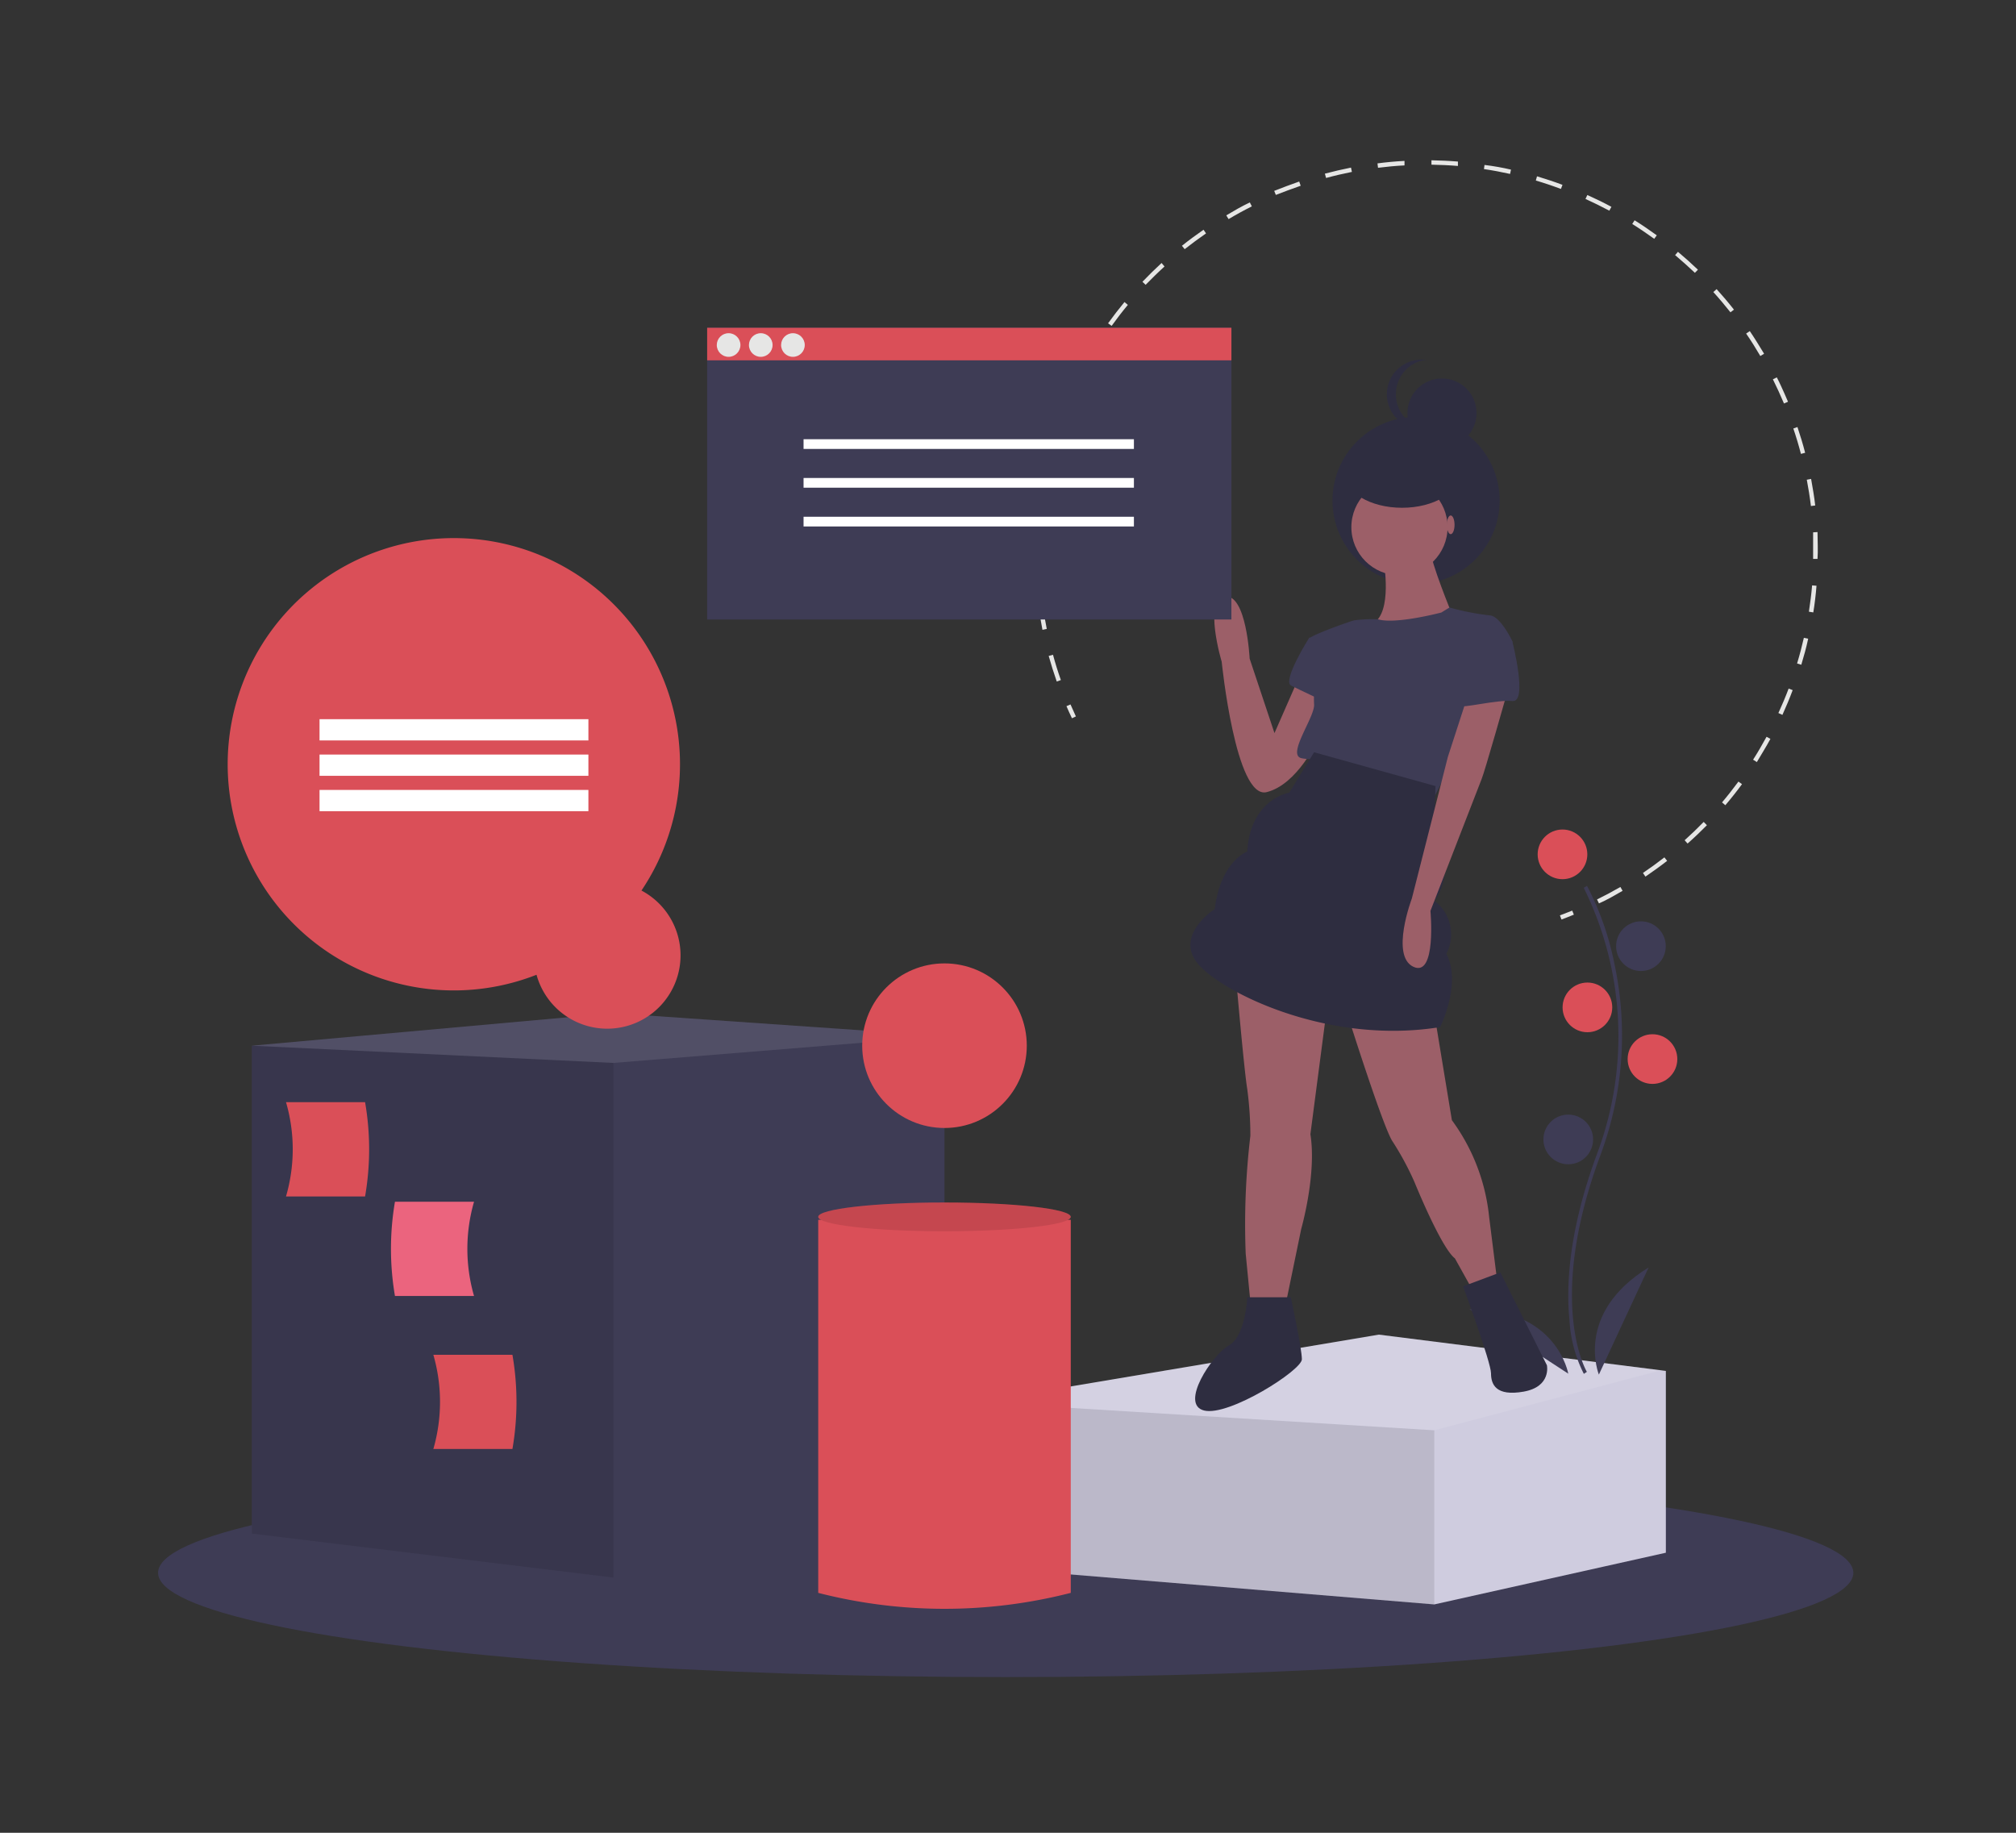 <svg id="圖層_1" data-name="圖層 1" xmlns="http://www.w3.org/2000/svg" viewBox="0 0 220 200"><rect x="0" y="0" width="220" height="200" fill="#333333" stroke="none"/><defs><style>.cls-1{fill:#3e3c55;}.cls-2{fill:#040000;}.cls-2,.cls-3{opacity:0.1;isolation:isolate;}.cls-3,.cls-8{fill:#fff;}.cls-4{fill:#cfccdf;}.cls-5{fill:#da4f58;}.cls-6{fill:#e6e6e5;}.cls-7{fill:#eb647e;}.cls-9{fill:#2e2d40;}.cls-10{fill:#9c5f68;}</style></defs><title>solution-4</title><ellipse class="cls-1" cx="109.75" cy="171.63" rx="92.5" ry="11.38"/><polygon class="cls-1" points="103.07 113.06 103.07 166.1 66.94 172.15 27.48 167.35 27.48 114.11 66.94 110.56 103.07 113.06"/><polygon class="cls-2" points="66.94 115.99 66.94 172.15 27.48 167.35 27.48 114.11 66.94 115.99"/><polygon class="cls-3" points="103.07 113.06 66.94 115.99 27.48 114.11 66.94 110.56 103.07 113.06"/><polygon class="cls-4" points="181.79 149.6 181.79 169.44 156.52 175.08 105.78 170.9 105.78 153.15 106.61 153.01 106.69 153 150.47 145.64 181.25 149.53 181.79 149.6"/><polygon class="cls-2" points="156.52 156.08 156.52 175.08 105.78 170.9 105.78 153.15 106.61 153.01 156.52 156.08"/><polygon class="cls-3" points="181.25 149.53 156.52 156.08 106.69 153 150.47 145.64 181.25 149.53"/><path class="cls-5" d="M89.29,133.11v40.71a55.44,55.44,0,0,0,27.56,0V133.11Z"/><ellipse class="cls-5" cx="103.07" cy="132.79" rx="13.78" ry="1.57"/><ellipse class="cls-2" cx="103.07" cy="132.79" rx="13.78" ry="1.57"/><path class="cls-6" d="M116.82,76.87c.19.44.39.88.59,1.31l-.43.2c-.21-.43-.41-.88-.6-1.32Z"/><path class="cls-6" d="M194.34,42.08c.27.58.53,1.17.78,1.76l-.44.19c-.37-.88-.78-1.77-1.21-2.64l.43-.21C194.05,41.48,194.2,41.77,194.34,42.08Zm-1.83-3.48-.41.25c-.49-.83-1-1.66-1.55-2.45l.4-.27C191.49,36.93,192,37.76,192.51,38.6Zm3.64,8c.31.93.6,1.87.84,2.81l-.46.12c-.24-.93-.52-1.86-.83-2.77Zm-6.93-12.81-.38.29c-.6-.75-1.22-1.5-1.87-2.21l.36-.32c.65.72,1.29,1.47,1.89,2.24Zm8.42,18.47c.18,1,.34,1.93.45,2.9l-.47.06c-.12-1-.27-1.92-.45-2.87ZM185.29,29.43l-.33.34c-.7-.66-1.42-1.31-2.16-1.93l.31-.36C183.85,28.1,184.59,28.76,185.29,29.43Zm13.05,28.63c0,1,.07,2,0,2.93h-.48c0-1,0-1.93,0-2.9ZM180.8,25.68l-.28.38c-.78-.56-1.58-1.11-2.4-1.62l.26-.4C179.2,24.55,180,25.1,180.8,25.68Zm17.43,38.24c-.08,1-.2,2-.35,2.91l-.48-.08c.15-1,.27-1.91.35-2.87ZM175.85,22.57l-.23.42c-.85-.45-1.72-.88-2.6-1.28l.2-.43C174.11,21.68,175,22.11,175.85,22.57ZM197.32,69.7c-.21,1-.47,1.9-.75,2.84l-.46-.14c.28-.92.53-1.87.74-2.8ZM170.51,20.17l-.17.45c-.9-.34-1.82-.65-2.74-.92l.13-.46C168.66,19.52,169.6,19.83,170.51,20.17Zm25.12,55.14c-.34.91-.72,1.82-1.12,2.7l-.44-.2c.4-.87.78-1.77,1.12-2.67Zm-30.74-56.8-.1.47c-.94-.21-1.9-.39-2.85-.53L162,18C163,18.12,164,18.3,164.89,18.51ZM193.2,80.63c-.46.86-1,1.71-1.48,2.53l-.41-.26c.52-.81,1-1.65,1.47-2.5Zm-34.1-63,0,.48c-.95-.08-1.93-.12-2.89-.14v-.48C157.15,17.51,158.13,17.55,159.1,17.63Zm31,67.94c-.58.79-1.19,1.56-1.82,2.3l-.36-.31c.62-.73,1.22-1.5,1.79-2.27Zm-36.83-68,0,.48c-1,.05-1.93.14-2.89.26l-.06-.48C151.29,17.7,152.27,17.61,153.24,17.56Zm33,72.48c-.68.69-1.39,1.37-2.11,2l-.32-.36c.71-.64,1.41-1.31,2.08-2ZM147.43,18.29l.1.47c-.95.19-1.9.41-2.82.66l-.13-.47C145.52,18.7,146.48,18.48,147.43,18.29Zm34.5,75.65c-.77.6-1.57,1.17-2.37,1.72l-.27-.4c.8-.54,1.58-1.11,2.34-1.7ZM141.78,19.81l.16.46c-.91.31-1.82.66-2.71,1l-.18-.44C139.94,20.48,140.86,20.13,141.78,19.81Zm35.29,77.4c-.84.48-1.71,1-2.58,1.37l-.21-.43c.86-.42,1.72-.88,2.55-1.36ZM136.61,22.52c-.86.43-1.72.9-2.54,1.39l-.25-.41c.84-.5,1.7-1,2.57-1.41Zm-5,2.95c-.79.55-1.58,1.13-2.33,1.72l-.3-.37c.76-.61,1.55-1.19,2.36-1.75Zm-4.53,3.61c-.71.64-1.4,1.33-2.06,2l-.35-.33c.67-.7,1.37-1.39,2.09-2.05Zm-4,4.19c-.62.74-1.21,1.51-1.77,2.29l-.39-.28c.57-.79,1.17-1.57,1.79-2.32ZM119.74,38c-.5.82-1,1.67-1.43,2.52l-.43-.23c.45-.86.94-1.71,1.46-2.54ZM117,43.08c-.39.88-.75,1.78-1.08,2.69l-.45-.17c.33-.91.7-1.82,1.09-2.71Zm-2,5.44c-.27.93-.5,1.87-.71,2.81l-.47-.1c.21-.95.45-1.91.72-2.84Zm-1.22,5.66c-.14,1-.25,1.92-.32,2.88L113,57c.07-1,.18-2,.32-2.91ZM113.4,60c0,1,0,1.93.08,2.89l-.48,0c-.06-1-.09-2-.08-2.93Zm.36,5.78c.12,1,.28,1.91.47,2.85l-.47.1c-.19-1-.35-1.93-.48-2.89Zm1.15,5.67c.25.93.54,1.86.86,2.76l-.45.16c-.32-.92-.62-1.86-.88-2.79Z"/><path class="cls-6" d="M171.57,99.37l.18.44c-.45.19-.9.36-1.35.53l-.17-.45Z"/><circle class="cls-5" cx="103.07" cy="114.11" r="8.98"/><path class="cls-5" d="M31.21,130.56h8.63a30.13,30.13,0,0,0,0-10.29H31.21A18.37,18.37,0,0,1,31.21,130.56Z"/><path class="cls-7" d="M51.73,141.42H43.1a30.58,30.58,0,0,1,0-10.28h8.63A18.52,18.52,0,0,0,51.73,141.42Z"/><path class="cls-5" d="M47.29,158.12h8.63a30.07,30.07,0,0,0,0-10.28H47.29A18.52,18.52,0,0,1,47.29,158.12Z"/><path class="cls-5" d="M70,97.18a24.68,24.68,0,1,0-11.45,9.19A8,8,0,1,0,70,97.18Z"/><rect class="cls-8" x="34.87" y="78.48" width="29.34" height="2.32"/><rect class="cls-8" x="34.87" y="82.34" width="29.34" height="2.32"/><rect class="cls-8" x="34.87" y="86.2" width="29.34" height="2.32"/><path class="cls-1" d="M172.84,149.92a14.76,14.76,0,0,1-1.57-5.88c-.36-3.6-.13-9.65,3-18.1a36.52,36.52,0,0,0-1.44-29.06l.36-.21a31.89,31.89,0,0,1,3,8.57,37.32,37.32,0,0,1-1.55,20.84c-5.94,16-1.52,23.55-1.47,23.62Z"/><circle class="cls-5" cx="170.51" cy="93.23" r="2.71"/><circle class="cls-1" cx="179.07" cy="103.25" r="2.71"/><circle class="cls-5" cx="173.23" cy="109.93" r="2.71"/><circle class="cls-5" cx="180.33" cy="115.57" r="2.71"/><circle class="cls-1" cx="171.14" cy="124.34" r="2.71"/><path class="cls-1" d="M174.48,150s-2.72-6.68,5.43-11.69Z"/><path class="cls-1" d="M171.14,149.9s-1.23-7.11-10.8-7.05Z"/><circle class="cls-9" cx="154.53" cy="54.62" r="9.12"/><path class="cls-10" d="M141.62,74.21,139.08,80l-2.71-8.13s-.34-7.11-2.71-6.77-.34,7.11-.34,7.11,1.52,15.08,4.91,14.23,5.59-5.76,5.59-5.76l.59-5.19Z"/><path class="cls-10" d="M151,61.25s1,5.59-1.18,6.78,8.47.85,8.64-1c0,0-2.38-5.76-2.38-7.11Z"/><path class="cls-10" d="M134.93,107.17s.84,9.65,1.18,11.68a38.81,38.81,0,0,1,.34,5.09,81.73,81.73,0,0,0-.51,12.87l.51,5.25h3.9l.15-.69L142,134.1s1.7-5.93,1-10.33l1.86-14.23Z"/><path class="cls-10" d="M147,110.55S151,123.26,152,124.61a31.89,31.89,0,0,1,2.37,4.41s2.88,7.12,4.4,8.3l1.7,3.05,2.88-.85-.85-6.77a21.48,21.48,0,0,0-4.06-10.51l-1.87-11.35Z"/><path class="cls-1" d="M157.29,66.84s-5,1.32-6.91.74a15.18,15.18,0,0,0-2.58.11c-.68.17-4.91,1.7-4.91,2s.85,3.73.85,3.73a11.66,11.66,0,0,0-.34,3.39c.17,1.36-3.05,5.59-1.36,5.93s2.71-.34,3.56.34,11,3.73,11,3.73l8.47-16.78s-1.35-2.88-2.54-2.88a27.59,27.59,0,0,1-4.35-.86Z"/><path class="cls-1" d="M143.74,69.89l-.85-.33s-3,4.74-2,5.25,3.55,1.69,3.55,1.69Z"/><path class="cls-9" d="M143.4,82.09l-2.71,4.41s-4.24.67-4.58,6.43c0,0-2.88,1-3.55,6.27,0,0-4.24,2.71-2,5.76s14.06,9.15,26.6,7.12c0,0,2.37-4.75.68-8a4.6,4.6,0,0,0-1.3-5.78,6,6,0,0,0-.06-7.1l.17-5.42Z"/><path class="cls-9" d="M140.86,141.56h-4.75s-.17,4.23-2,5.25-5.42,6.44-2.71,7.11,10.67-4.4,10.67-5.59S140.86,141.56,140.86,141.56Z"/><path class="cls-9" d="M163.73,138.85l-4.07,1.52s3.05,8.3,3.05,9.49.51,2.54,3.56,2,2.54-2.88,2.54-2.88Z"/><circle class="cls-10" cx="152.72" cy="57.53" r="5.25"/><path class="cls-10" d="M164.4,75.82S162,84.29,161.69,85l-5.59,14.4s.68,7.29-1.86,6.1-.17-7.45-.17-7.45L158,82.6l2.2-6.78Z"/><path class="cls-1" d="M163.05,68.71l2,1.35s1.7,6.61,0,6.44-5.59.85-5.76.51S163.05,68.71,163.05,68.71Z"/><circle class="cls-9" cx="157.36" cy="45.07" r="3.77"/><path class="cls-9" d="M152.33,43a3.77,3.77,0,0,1,3.38-3.75l-.39,0a3.78,3.78,0,1,0,0,7.55h0l.39,0A3.78,3.78,0,0,1,152.33,43Z"/><ellipse class="cls-9" cx="153" cy="51.64" rx="6.29" ry="3.77"/><ellipse class="cls-10" cx="158.31" cy="57.27" rx="0.42" ry="1.02"/><rect class="cls-1" x="77.17" y="35.74" width="57.21" height="31.86"/><rect class="cls-8" x="87.69" y="47.93" width="36.05" height="1.06"/><rect class="cls-8" x="87.69" y="52.16" width="36.05" height="1.06"/><rect class="cls-8" x="87.69" y="56.39" width="36.05" height="1.06"/><rect class="cls-5" x="77.17" y="35.77" width="57.21" height="3.55"/><circle class="cls-6" cx="79.51" cy="37.65" r="1.29"/><circle class="cls-6" cx="83.02" cy="37.65" r="1.29"/><circle class="cls-6" cx="86.53" cy="37.65" r="1.29"/></svg>